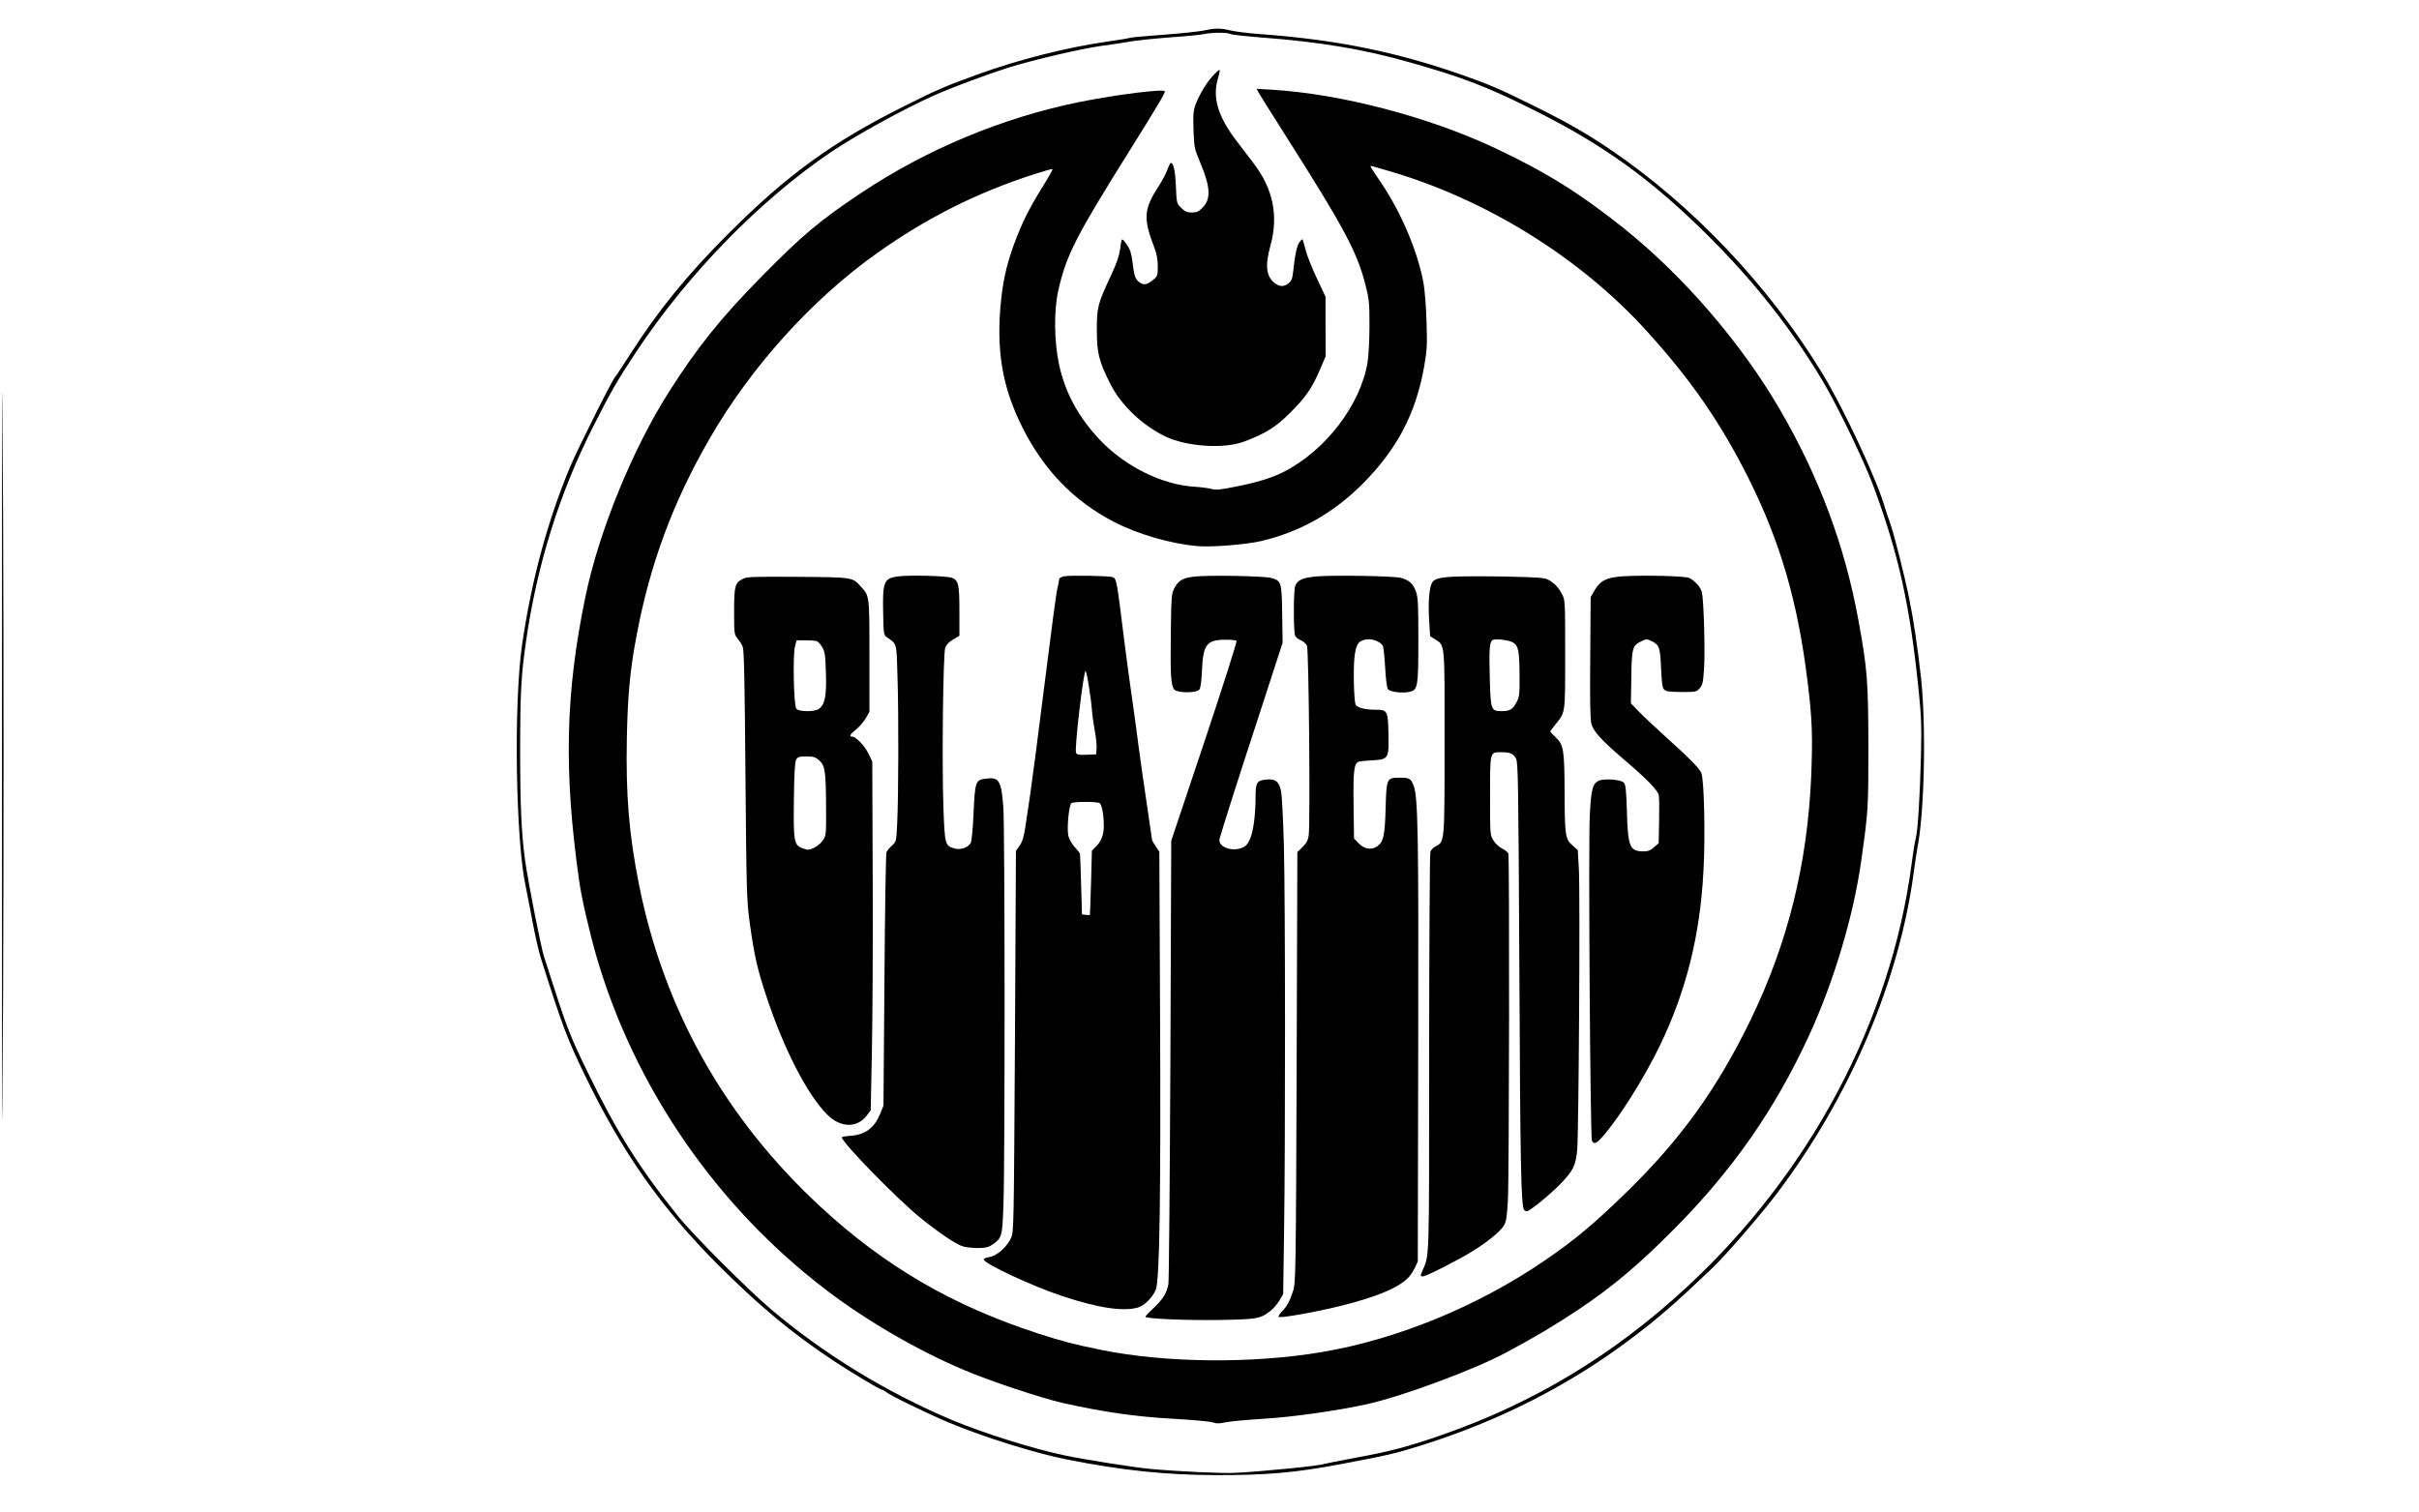 <?xml version="1.0" encoding="UTF-8" standalone="yes"?>
<svg version="1.0" xmlns="http://www.w3.org/2000/svg" width="1706.667" height="1066.667" viewBox="0 0 1707 1067" preserveAspectRatio="xMidYMid meet">
  <g transform="translate(0,1067) scale(0.1,-0.1)" fill="#000000" stroke="none">
    <path d="M8497 10455 c-33 -7 -161 -21 -285 -30 -124 -9 -230 -19 -234 -21 -5
-3 -83 -16 -174 -29 -279 -40 -616 -126 -899 -228 -237 -86 -297 -112 -518
-223 -512 -255 -832 -487 -1252 -908 -284 -284 -493 -540 -686 -843 -56 -87
-104 -160 -108 -163 -17 -13 -262 -502 -316 -630 -159 -378 -274 -800 -341
-1258 -61 -418 -46 -1396 27 -1719 5 -27 26 -131 45 -233 19 -102 46 -219 59
-260 152 -481 184 -565 309 -825 266 -550 540 -940 945 -1346 296 -295 524
-484 816 -677 126 -83 325 -202 338 -202 6 0 18 -7 26 -14 25 -23 279 -147
439 -215 239 -101 616 -220 847 -265 392 -77 694 -108 1045 -109 359 -1 562
17 890 79 319 60 380 74 560 131 547 171 1046 425 1480 753 195 147 303 241
569 494 101 96 353 388 468 541 511 680 855 1491 958 2255 9 69 21 148 26 175
50 249 62 855 26 1195 -23 209 -52 409 -83 560 -34 168 -109 465 -135 536 -12
32 -27 78 -35 103 -55 198 -291 704 -445 957 -375 615 -915 1186 -1499 1581
-161 109 -295 186 -516 296 -262 130 -335 161 -526 228 -468 164 -887 249
-1433 289 -82 6 -175 18 -206 26 -66 16 -102 16 -182 -1z m182 -24 c9 -6 112
-17 227 -26 417 -32 720 -83 1049 -177 374 -106 543 -172 871 -336 496 -248
832 -491 1239 -897 316 -315 581 -652 798 -1015 104 -175 288 -556 355 -735
180 -483 262 -852 323 -1460 18 -178 20 -247 15 -455 -7 -286 -23 -532 -36
-575 -5 -17 -19 -100 -30 -185 -147 -1110 -719 -2185 -1592 -2991 -513 -473
-1070 -810 -1716 -1036 -240 -84 -376 -120 -614 -163 -122 -23 -224 -43 -228
-45 -18 -11 -418 -51 -620 -62 -98 -5 -411 10 -605 28 -111 10 -457 65 -597
94 -219 45 -579 158 -796 249 -465 196 -905 465 -1280 782 -160 135 -550 525
-656 657 -273 339 -436 598 -639 1017 -114 233 -146 313 -232 580 -31 96 -65
202 -76 235 -23 71 -112 524 -134 680 -26 193 -35 380 -35 775 0 407 7 535 41
770 77 540 237 1051 475 1520 128 252 169 324 307 532 360 543 871 1067 1373
1406 182 122 512 303 724 398 133 59 381 151 530 198 175 54 512 133 646 151
65 9 155 22 199 30 44 9 175 22 290 31 116 8 226 19 245 24 49 11 158 12 179
1z"/>
    <path d="M8566 10143 c-46 -48 -98 -131 -126 -203 -19 -49 -21 -69 -18 -185 5
-126 6 -133 46 -229 75 -177 79 -261 17 -323 -27 -27 -41 -33 -75 -33 -34 0
-48 6 -75 33 -32 32 -32 33 -37 152 -5 110 -17 165 -36 165 -4 0 -15 -22 -24
-48 -10 -26 -36 -77 -59 -112 -108 -166 -113 -230 -35 -433 19 -49 26 -86 26
-136 0 -65 -2 -71 -30 -94 -42 -36 -67 -42 -96 -22 -32 21 -40 43 -52 141 -7
60 -16 91 -37 122 -15 23 -31 42 -36 42 -4 0 -11 -29 -14 -65 -6 -48 -22 -95
-62 -183 -97 -208 -103 -227 -103 -390 0 -164 14 -221 95 -382 75 -149 225
-292 388 -371 151 -72 415 -90 557 -36 149 56 222 101 320 199 112 110 158
177 214 307 l41 96 -1 210 0 210 -62 132 c-34 72 -70 162 -79 200 -10 37 -19
70 -21 73 -2 3 -12 -6 -22 -20 -18 -24 -32 -88 -45 -212 -5 -46 -12 -62 -32
-78 -33 -26 -63 -25 -98 2 -60 47 -69 123 -30 263 58 210 20 400 -117 580 -30
39 -85 111 -122 160 -131 172 -171 305 -132 439 10 32 15 60 13 63 -3 2 -21
-13 -41 -34z"/>
    <path d="M8880 10019 c7 -13 98 -158 202 -322 407 -641 496 -809 555 -1043 25
-99 27 -125 27 -284 0 -96 -6 -211 -13 -255 -49 -303 -299 -629 -598 -779 -80
-40 -185 -72 -332 -101 -109 -22 -141 -25 -170 -17 -20 6 -74 13 -121 16 -225
13 -484 140 -661 323 -156 162 -253 339 -296 541 -35 165 -37 383 -4 527 57
247 123 376 503 983 190 304 248 401 248 417 0 20 -338 -22 -602 -75 -542
-110 -1079 -333 -1543 -643 -292 -195 -410 -294 -695 -583 -291 -295 -457
-501 -659 -819 -257 -403 -496 -988 -591 -1450 -141 -682 -153 -1230 -44
-2000 16 -118 74 -370 124 -542 270 -924 850 -1765 1625 -2353 281 -214 639
-422 965 -560 182 -78 550 -200 700 -234 292 -65 519 -97 775 -111 138 -8 265
-19 284 -26 26 -9 45 -9 85 0 28 7 152 18 276 26 206 12 524 58 732 104 249
56 755 244 976 363 212 114 332 185 507 301 241 161 427 317 675 567 416 418
715 847 957 1372 174 378 313 844 367 1228 50 356 51 369 51 805 -1 466 -7
553 -71 900 -95 522 -277 1009 -554 1485 -272 468 -679 940 -1099 1277 -308
246 -546 395 -901 563 -475 225 -1099 388 -1589 417 l-103 6 12 -24z m911
-553 c690 -199 1357 -612 1828 -1131 316 -348 525 -651 723 -1047 221 -444
343 -861 412 -1414 35 -279 39 -402 27 -694 -28 -615 -165 -1167 -425 -1705
-237 -489 -494 -846 -877 -1220 -233 -227 -372 -343 -584 -487 -469 -320
-1037 -553 -1565 -642 -492 -84 -1110 -77 -1560 15 -195 40 -280 62 -445 116
-602 195 -1081 474 -1535 894 -671 621 -1103 1386 -1280 2268 -72 358 -95 641
-87 1041 6 303 23 485 68 720 95 508 257 944 514 1390 292 508 724 987 1185
1314 350 248 699 424 1104 555 70 23 130 40 133 37 3 -2 -24 -51 -60 -108 -93
-149 -139 -238 -191 -368 -63 -160 -94 -283 -111 -440 -38 -354 5 -620 150
-908 150 -299 362 -519 644 -665 165 -87 404 -156 591 -172 98 -9 343 11 447
35 277 65 511 197 718 404 244 244 377 499 435 829 20 113 22 151 17 310 -3
100 -12 224 -21 275 -38 217 -156 499 -298 709 -86 127 -86 127 -62 119 11 -3
58 -17 105 -30z"/>
    <path d="M6335 6601 c-99 -14 -108 -38 -103 -265 3 -143 4 -149 27 -165 71
-49 67 -36 74 -276 9 -273 7 -855 -2 -1034 -6 -132 -7 -133 -37 -160 -17 -15
-34 -36 -39 -47 -4 -10 -11 -417 -14 -904 l-7 -885 -23 -57 c-41 -100 -104
-147 -208 -156 -35 -2 -63 -7 -63 -10 0 -36 396 -442 560 -573 130 -105 251
-186 297 -198 21 -6 68 -11 104 -11 52 0 73 5 99 22 71 49 73 56 81 291 11
310 10 2650 -1 2797 -14 191 -30 217 -126 203 -70 -9 -74 -21 -84 -241 -5
-109 -13 -199 -20 -212 -18 -33 -70 -51 -112 -40 -70 20 -71 24 -81 293 -11
318 -2 1081 13 1125 8 21 27 41 56 58 l44 26 0 173 c0 188 -6 215 -49 235 -32
15 -302 22 -386 11z"/>
    <path d="M7510 6602 c-28 -6 -36 -12 -38 -32 -1 -14 -7 -41 -12 -61 -6 -20
-46 -324 -90 -675 -44 -352 -89 -697 -100 -769 -11 -71 -26 -174 -34 -228 -11
-75 -21 -108 -41 -136 l-26 -38 -7 -1344 c-8 -1329 -8 -1345 -28 -1389 -30
-64 -99 -125 -153 -134 -26 -4 -41 -11 -39 -18 11 -32 338 -185 544 -254 261
-87 437 -114 544 -84 44 12 103 71 126 125 27 62 36 668 30 1971 l-5 1121 -25
38 c-14 21 -26 41 -26 44 0 3 -9 65 -20 136 -25 162 -76 522 -95 675 -9 63
-24 176 -35 250 -11 74 -31 225 -45 335 -55 445 -56 449 -83 461 -23 9 -298
14 -342 6z m173 -772 c9 -52 19 -129 22 -170 3 -41 13 -110 21 -152 8 -43 14
-97 12 -120 l-3 -43 -68 -3 c-56 -2 -68 0 -74 14 -12 31 54 591 68 577 4 -5
14 -51 22 -103z m76 -829 c16 -10 30 -81 30 -159 1 -62 -17 -111 -56 -149
l-28 -28 -6 -225 c-4 -124 -7 -226 -8 -228 0 -2 -13 -2 -28 0 l-28 3 -6 210
c-3 116 -7 213 -8 217 0 5 -17 26 -37 48 -20 22 -40 57 -45 79 -12 53 4 221
22 232 18 11 180 11 198 0z"/>
    <path d="M8431 6600 c-85 -9 -117 -28 -146 -86 -18 -36 -20 -63 -23 -314 -4
-290 1 -366 23 -396 19 -27 160 -28 179 -1 8 10 15 62 18 135 8 180 32 214
157 216 44 1 83 -3 87 -7 5 -4 -97 -324 -226 -710 l-235 -702 -6 -1545 c-4
-850 -10 -1563 -14 -1585 -12 -64 -40 -108 -105 -169 -34 -31 -60 -59 -57 -62
14 -14 291 -25 517 -22 275 5 292 8 365 64 20 15 48 48 63 73 l27 46 6 415
c10 641 9 2376 -1 2750 -5 184 -14 358 -20 385 -14 68 -40 89 -104 82 -67 -6
-76 -21 -76 -126 0 -132 -17 -249 -42 -300 -18 -37 -31 -49 -62 -59 -75 -24
-162 14 -150 66 11 44 126 408 291 911 l154 474 -3 202 c-3 227 -6 235 -77
255 -47 14 -445 21 -540 10z"/>
    <path d="M9293 6601 c-99 -8 -137 -25 -153 -67 -13 -33 -13 -330 0 -353 5 -10
23 -24 40 -31 18 -7 37 -25 43 -39 13 -29 24 -1262 12 -1340 -5 -33 -16 -54
-43 -80 l-37 -36 -5 -1520 c-5 -1439 -7 -1523 -24 -1575 -25 -76 -43 -110 -79
-147 -17 -18 -28 -36 -24 -39 11 -11 275 36 451 81 239 60 391 123 460 192 16
15 38 48 50 73 l21 45 3 1500 c3 1533 -1 1786 -34 1863 -19 47 -28 52 -96 52
-93 0 -94 -3 -100 -216 -5 -192 -15 -237 -59 -268 -41 -28 -90 -21 -130 20
l-34 35 -3 232 c-4 253 3 304 41 311 12 3 55 7 96 9 110 7 113 13 109 190 -4
162 -6 167 -97 167 -70 0 -127 16 -135 36 -12 32 -17 251 -8 333 11 94 27 118
83 127 45 8 106 -18 118 -48 5 -13 12 -82 16 -155 4 -73 12 -139 19 -148 14
-20 108 -31 156 -18 55 14 59 37 59 368 0 248 -2 297 -17 339 -19 55 -50 83
-108 97 -51 13 -472 20 -591 10z"/>
    <path d="M10255 6599 c-107 -6 -141 -17 -154 -52 -17 -44 -23 -143 -16 -254
l7 -114 38 -24 c67 -42 65 -20 64 -730 0 -707 1 -697 -63 -729 -16 -9 -33 -26
-37 -38 -5 -13 -8 -653 -9 -1423 0 -1506 3 -1417 -48 -1537 -15 -37 -15 -38 4
-38 23 0 252 116 354 180 103 64 191 136 216 176 18 30 23 58 30 182 9 172 12
2423 3 2447 -4 9 -23 25 -44 35 -21 11 -49 36 -61 57 -24 38 -24 42 -24 316 0
315 -2 307 79 307 63 0 85 -10 104 -44 15 -29 17 -149 24 -1516 6 -1362 12
-1635 33 -1670 3 -6 12 -10 20 -10 20 0 157 112 233 189 94 96 111 132 122
243 11 122 21 1802 12 1980 l-8 137 -38 34 c-50 43 -54 70 -55 378 -1 293 -7
331 -61 382 -22 21 -40 40 -40 43 0 3 15 24 34 47 74 92 71 69 71 497 0 380 0
386 -23 427 -25 48 -54 77 -97 101 -25 14 -76 17 -300 22 -148 3 -315 2 -370
-1z m423 -465 c37 -24 44 -59 45 -224 1 -142 0 -158 -21 -197 -27 -51 -47 -63
-105 -63 -75 0 -78 8 -84 232 -6 212 -2 264 25 272 29 8 116 -4 140 -20z"/>
    <path d="M11455 6602 c-119 -8 -160 -29 -203 -100 l-27 -47 -3 -426 c-3 -300
0 -439 8 -469 14 -52 74 -118 220 -243 174 -148 249 -225 256 -262 3 -18 4
-101 2 -185 l-3 -152 -33 -29 c-24 -22 -42 -29 -73 -29 -98 0 -111 31 -118
277 -5 161 -9 195 -23 209 -22 22 -143 30 -178 12 -42 -23 -51 -58 -61 -241
-11 -197 3 -2272 15 -2299 13 -28 31 -21 73 26 121 137 294 413 408 648 185
385 282 774 306 1228 14 251 5 646 -15 694 -14 33 -92 112 -276 277 -57 52
-131 121 -163 154 l-58 60 3 185 c3 208 8 223 72 254 33 16 38 16 70 1 56 -27
62 -46 68 -194 5 -104 9 -137 22 -149 13 -13 38 -16 122 -17 102 0 106 1 129
27 20 23 24 42 30 135 9 125 -2 491 -15 543 -10 37 -47 78 -89 100 -27 14
-316 21 -466 12z"/>
    <path d="M5240 6583 c-54 -28 -60 -49 -60 -230 0 -157 1 -162 25 -191 13 -16
30 -42 36 -58 9 -21 14 -260 19 -904 7 -822 9 -885 29 -1035 32 -237 56 -341
121 -535 122 -368 287 -688 426 -827 94 -95 211 -98 280 -8 l28 37 8 401 c5
221 8 776 6 1232 l-3 830 -28 57 c-27 55 -88 118 -114 118 -23 0 -14 18 27 50
22 18 53 53 68 78 l27 47 0 395 c0 434 1 423 -64 493 -57 62 -53 62 -441 65
-324 2 -358 1 -390 -15z m524 -439 c9 -3 25 -22 37 -41 19 -31 23 -54 27 -184
5 -163 -7 -223 -51 -254 -31 -21 -140 -20 -158 2 -18 21 -26 381 -9 442 l11
41 64 0 c35 0 70 -3 79 -6z m18 -843 c40 -36 46 -77 47 -337 1 -182 0 -193
-22 -225 -12 -19 -40 -43 -61 -53 -36 -17 -43 -18 -80 -5 -64 22 -68 46 -64
349 2 184 7 261 16 278 11 19 21 22 72 22 52 0 64 -4 92 -29z"/>
    <path d="M13 5335 c0 -2966 1 -3134 8 -1654 4 906 4 2391 0 3300 -7 1490 -8
1327 -8 -1646z"/>
  </g>
</svg>